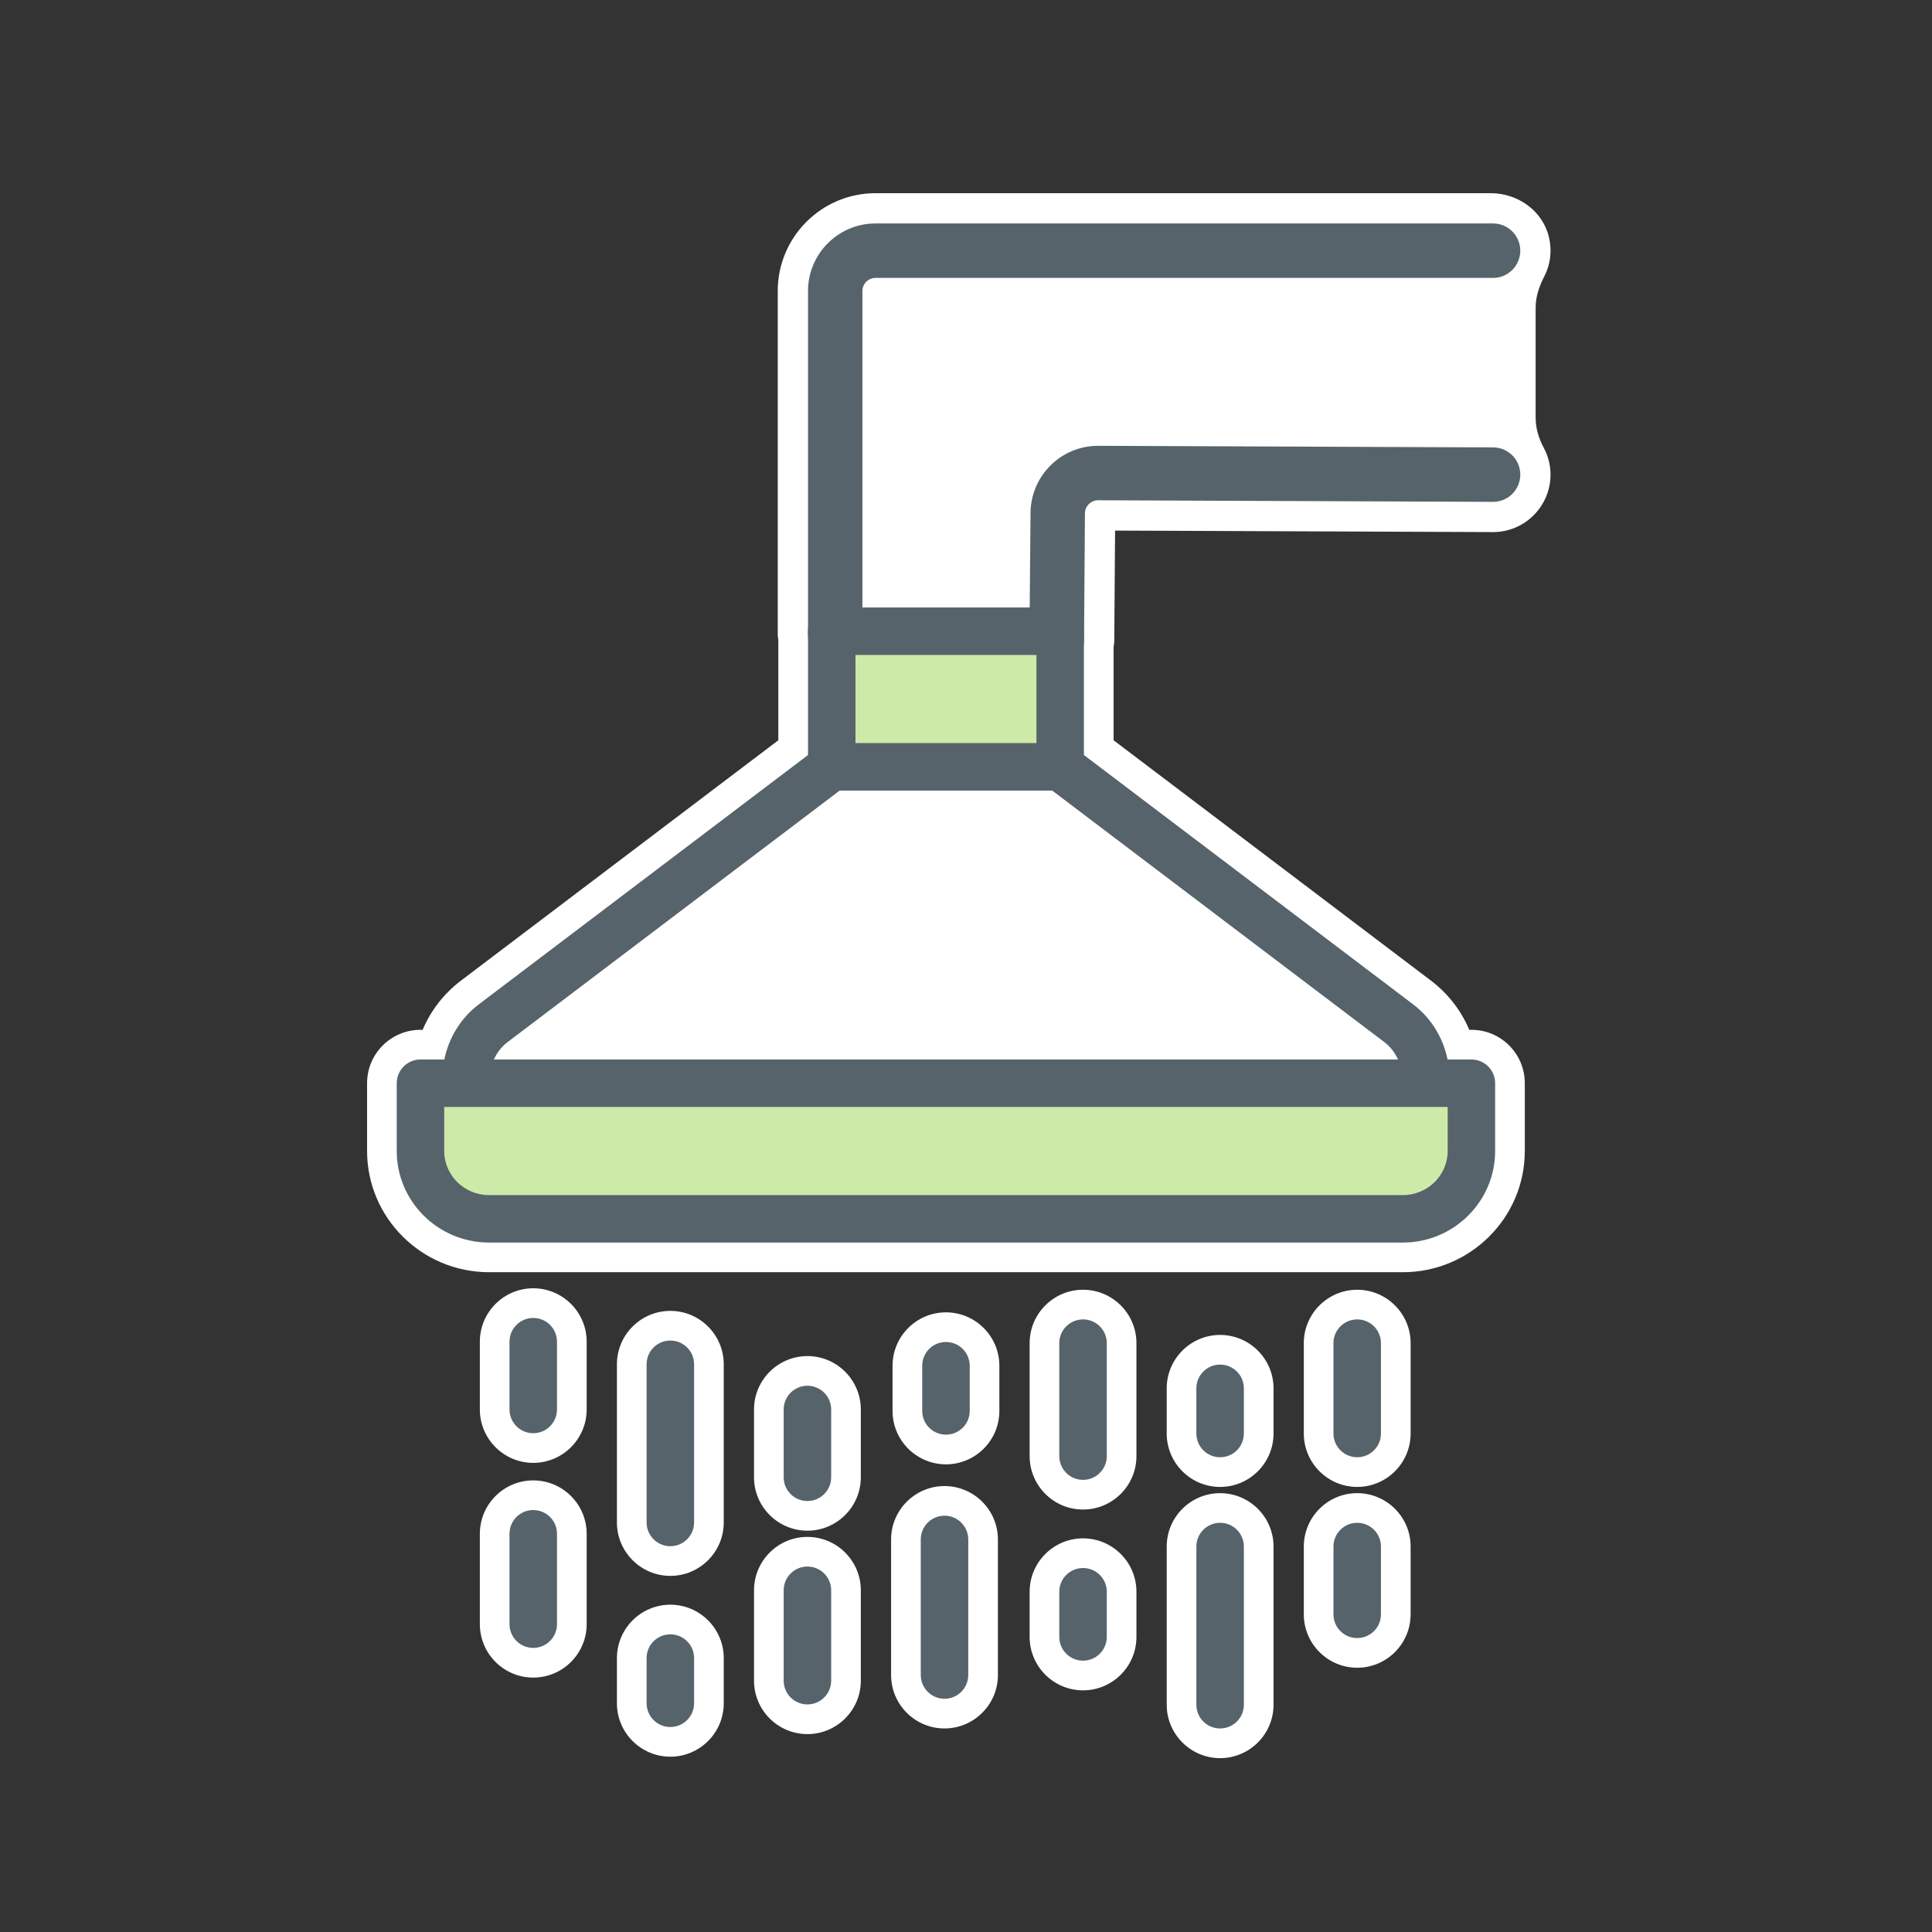 <?xml version="1.0" encoding="UTF-8"?> <svg xmlns="http://www.w3.org/2000/svg" height="100" viewBox="0 0 100 100" width="100"><rect x="0" y="0" width="100" height="100" fill="#333333" stroke="none"/> <g fill="none" fill-rule="evenodd" transform="translate(19 9)"> <path d="m60.93 5.311c.304-.587.417-1.287.245-2.026-.316-1.366-1.608-2.286-3.011-2.286h-31.845c-2.796 0-5.063 2.268-5.063 5.063v17.793c0 .102.02.184.03.275v5.186l-16.433 12.446c-.874.662-1.552 1.539-1.978 2.541h-.111c-1.526 0-2.764 1.237-2.764 2.764v3.509c0 3.459 2.831 6.273 6.312 6.273h47.301c3.48 0 6.31-2.814 6.31-6.273v-3.509c0-1.527-1.236-2.764-2.763-2.764h-.111c-.426-1.002-1.103-1.879-1.976-2.541l-16.434-12.446v-4.829c.013-.098.034-.188.035-.299l.042-5.725 19.565.078c1.636 0 2.97-1.331 2.974-2.967.002-.502-.125-.972-.346-1.386-.259-.484-.425-1.013-.425-1.563v-5.703c0-.568.186-1.107.446-1.611" fill="#fff"></path> <path d="m24.02 31.163h11.809v-7.308h-11.809z" fill="#cdeaa9"></path> <path d="m55.82 53.309-51.319.877-1.755-7.185h53.952z" fill="#cdeaa9"></path> <g transform="translate(5 57)"> <path d="m3.601 9.718c-1.523 0-2.764-1.24-2.764-2.764v-3.509c0-1.524 1.241-2.764 2.764-2.764 1.524 0 2.765 1.24 2.765 2.764v3.509c0 1.524-1.241 2.764-2.765 2.764m7.096 5.849c-1.524 0-2.765-1.24-2.765-2.764v-8.188c0-1.524 1.241-2.764 2.765-2.764 1.523 0 2.764 1.24 2.764 2.764v8.188c0 1.524-1.241 2.764-2.764 2.764m7.095-2.339c-1.524 0-2.764-1.24-2.764-2.764v-3.509c0-1.524 1.24-2.764 2.764-2.764s2.764 1.24 2.764 2.764v3.509c0 1.524-1.24 2.764-2.764 2.764m7.171-3.434c-1.524 0-2.765-1.24-2.765-2.764v-2.34c0-1.523 1.241-2.763 2.765-2.763 1.523 0 2.764 1.24 2.764 2.763v2.34c0 1.524-1.241 2.764-2.764 2.764m7.095 2.339c-1.524 0-2.764-1.24-2.764-2.763v-5.849c0-1.524 1.24-2.764 2.764-2.764s2.764 1.24 2.764 2.764v5.849c0 1.523-1.24 2.763-2.764 2.763m7.095-1.17c-1.524 0-2.764-1.24-2.764-2.764v-2.339c0-1.523 1.24-2.764 2.764-2.764s2.765 1.241 2.765 2.764v2.339c0 1.524-1.241 2.764-2.765 2.764m7.096 0c-1.523 0-2.764-1.24-2.764-2.764v-4.678c0-1.524 1.241-2.764 2.764-2.764 1.524 0 2.765 1.24 2.765 2.764v4.678c0 1.524-1.241 2.764-2.765 2.764m0 9.359c-1.523 0-2.764-1.24-2.764-2.764v-3.509c0-1.524 1.241-2.764 2.764-2.764 1.524 0 2.765 1.24 2.765 2.764v3.509c0 1.524-1.241 2.764-2.765 2.764m-7.096 4.679c-1.524 0-2.764-1.24-2.764-2.764v-8.188c0-1.524 1.24-2.763 2.764-2.763s2.765 1.239 2.765 2.763v8.188c0 1.524-1.241 2.764-2.765 2.764m-7.095-3.509c-1.524 0-2.764-1.24-2.764-2.764v-2.339c0-1.524 1.24-2.764 2.764-2.764s2.764 1.24 2.764 2.764v2.339c0 1.524-1.24 2.764-2.764 2.764m-7.171 1.972c-1.523 0-2.764-1.24-2.764-2.763v-7.019c0-1.524 1.241-2.764 2.764-2.764 1.524 0 2.765 1.24 2.765 2.764v7.019c0 1.523-1.241 2.763-2.765 2.763m-7.095.293c-1.524 0-2.764-1.24-2.764-2.764v-4.679c0-1.524 1.24-2.764 2.764-2.764s2.764 1.24 2.764 2.764v4.679c0 1.524-1.24 2.764-2.764 2.764m-7.095 1.169c-1.524 0-2.765-1.24-2.765-2.764v-2.339c0-1.524 1.241-2.764 2.765-2.764 1.523 0 2.764 1.24 2.764 2.764v2.339c0 1.524-1.241 2.764-2.764 2.764m-7.096-4.094c-1.523 0-2.764-1.24-2.764-2.764v-4.679c0-1.524 1.241-2.764 2.764-2.764 1.524 0 2.765 1.24 2.765 2.764v4.679c0 1.524-1.241 2.764-2.765 2.764" fill="#fff"></path> <path d="m3.601 2.217c-.678 0-1.229.549-1.229 1.228v3.509c0 .679.551 1.229 1.229 1.229.679 0 1.229-.55 1.229-1.229v-3.509c0-.679-.55-1.228-1.229-1.228m7.096 1.169c-.679 0-1.229.549-1.229 1.228v8.189c0 .678.55 1.228 1.229 1.228s1.229-.55 1.229-1.228v-8.189c0-.679-.55-1.228-1.229-1.228m7.095 2.34c-.679 0-1.229.55-1.229 1.228v3.509c0 .679.55 1.229 1.229 1.229s1.229-.55 1.229-1.229v-3.509c0-.678-.55-1.228-1.229-1.228m7.171-2.265c-.679 0-1.229.549-1.229 1.228v2.34c0 .679.55 1.228 1.229 1.228.678 0 1.229-.549 1.229-1.228v-2.34c0-.679-.551-1.228-1.229-1.228m7.095-1.169c-.679 0-1.229.549-1.229 1.228v5.849c0 .678.55 1.228 1.229 1.228s1.229-.55 1.229-1.228v-5.849c0-.679-.55-1.228-1.229-1.228m7.095 2.339c-.679 0-1.229.55-1.229 1.228v2.339c0 .679.55 1.229 1.229 1.229s1.229-.55 1.229-1.229v-2.339c0-.678-.55-1.228-1.229-1.228m7.096-2.339c-.678 0-1.229.549-1.229 1.228v4.679c0 .678.551 1.228 1.229 1.228.679 0 1.229-.55 1.229-1.228v-4.679c0-.679-.55-1.228-1.229-1.228m0 10.528c-.678 0-1.229.55-1.229 1.229v3.509c0 .679.551 1.228 1.229 1.228.679 0 1.229-.549 1.229-1.228v-3.509c0-.679-.55-1.229-1.229-1.229m-7.096 0c-.679 0-1.229.55-1.229 1.229v8.188c0 .678.55 1.228 1.229 1.228s1.229-.55 1.229-1.228v-8.188c0-.679-.55-1.229-1.229-1.229m-7.095 2.34c-.679 0-1.229.549-1.229 1.228v2.339c0 .679.55 1.229 1.229 1.229s1.229-.55 1.229-1.229v-2.339c0-.679-.55-1.228-1.229-1.228m-7.17-2.708c-.679 0-1.229.55-1.229 1.229v7.018c0 .679.55 1.228 1.229 1.228.678 0 1.229-.549 1.229-1.228v-7.018c0-.679-.551-1.229-1.229-1.229m-7.096 2.632c-.679 0-1.229.549-1.229 1.228v4.679c0 .679.55 1.229 1.229 1.229s1.229-.55 1.229-1.229v-4.679c0-.679-.55-1.228-1.229-1.228m-7.095 3.509c-.679 0-1.229.549-1.229 1.228v2.339c0 .679.55 1.229 1.229 1.229s1.229-.55 1.229-1.229v-2.339c0-.679-.55-1.228-1.229-1.228m-7.096-6.434c-.678 0-1.229.55-1.229 1.228v4.68c0 .678.551 1.228 1.229 1.228.679 0 1.229-.55 1.229-1.228v-4.68c0-.678-.55-1.228-1.229-1.228" fill="#57636b"></path> </g> <g fill="#57636b"> <path d="m55.931 50.577c0 1.258-1.04 2.281-2.318 2.281h-47.301c-1.279 0-2.319-1.023-2.319-2.281v-2.281h51.938zm-48.668-5.631 17.2-13.027h10.998l17.201 13.027c.31.235.543.547.699.893h-46.796c.155-.346.387-.659.698-.893zm18.016-15.484h9.367v-4.562h-9.367zm-.093-7.019h-1.136c-.679 0-1.228.55-1.228 1.229v6.408l-17.042 12.907c-.927.702-1.554 1.729-1.781 2.852h-1.235c-.679 0-1.229.55-1.229 1.229v3.509c0 2.612 2.143 4.737 4.777 4.737h47.301c2.632 0 4.775-2.125 4.775-4.737v-3.509c0-.679-.55-1.229-1.228-1.229h-1.235c-.225-1.123-.852-2.15-1.779-2.852l-17.043-12.907v-6.408c0-.679-.55-1.229-1.229-1.229h-1.135zm7.096 0h-4.639z"></path> <g transform="translate(22 2)"> <path d="m2.231 22.221c-.778 0-1.409.413-1.409-.365v-17.793c0-1.928 1.567-3.497 3.496-3.497h31.963c.778 0 1.409.631 1.409 1.409s-.631 1.41-1.409 1.41h-31.963c-.374 0-.679.304-.679.678v17.793c0 .778-.631.365-1.408.365"></path> <path d="m13.7 22.527h-.016c-.778-.009-1.402-.647-1.392-1.425l.048-5.539c.005-1.926 1.572-3.488 3.496-3.488h.01l20.44.082c.777.002 1.406.635 1.404 1.413-.002.777-.632 1.406-1.409 1.406h-.004l-20.442-.082h-.002c-.24 0-.401.123-.475.197-.075.074-.2.235-.201.479l-.048 6.607c-.008.773-.637.35-1.409.35"></path> </g> </g> </g> </svg> 